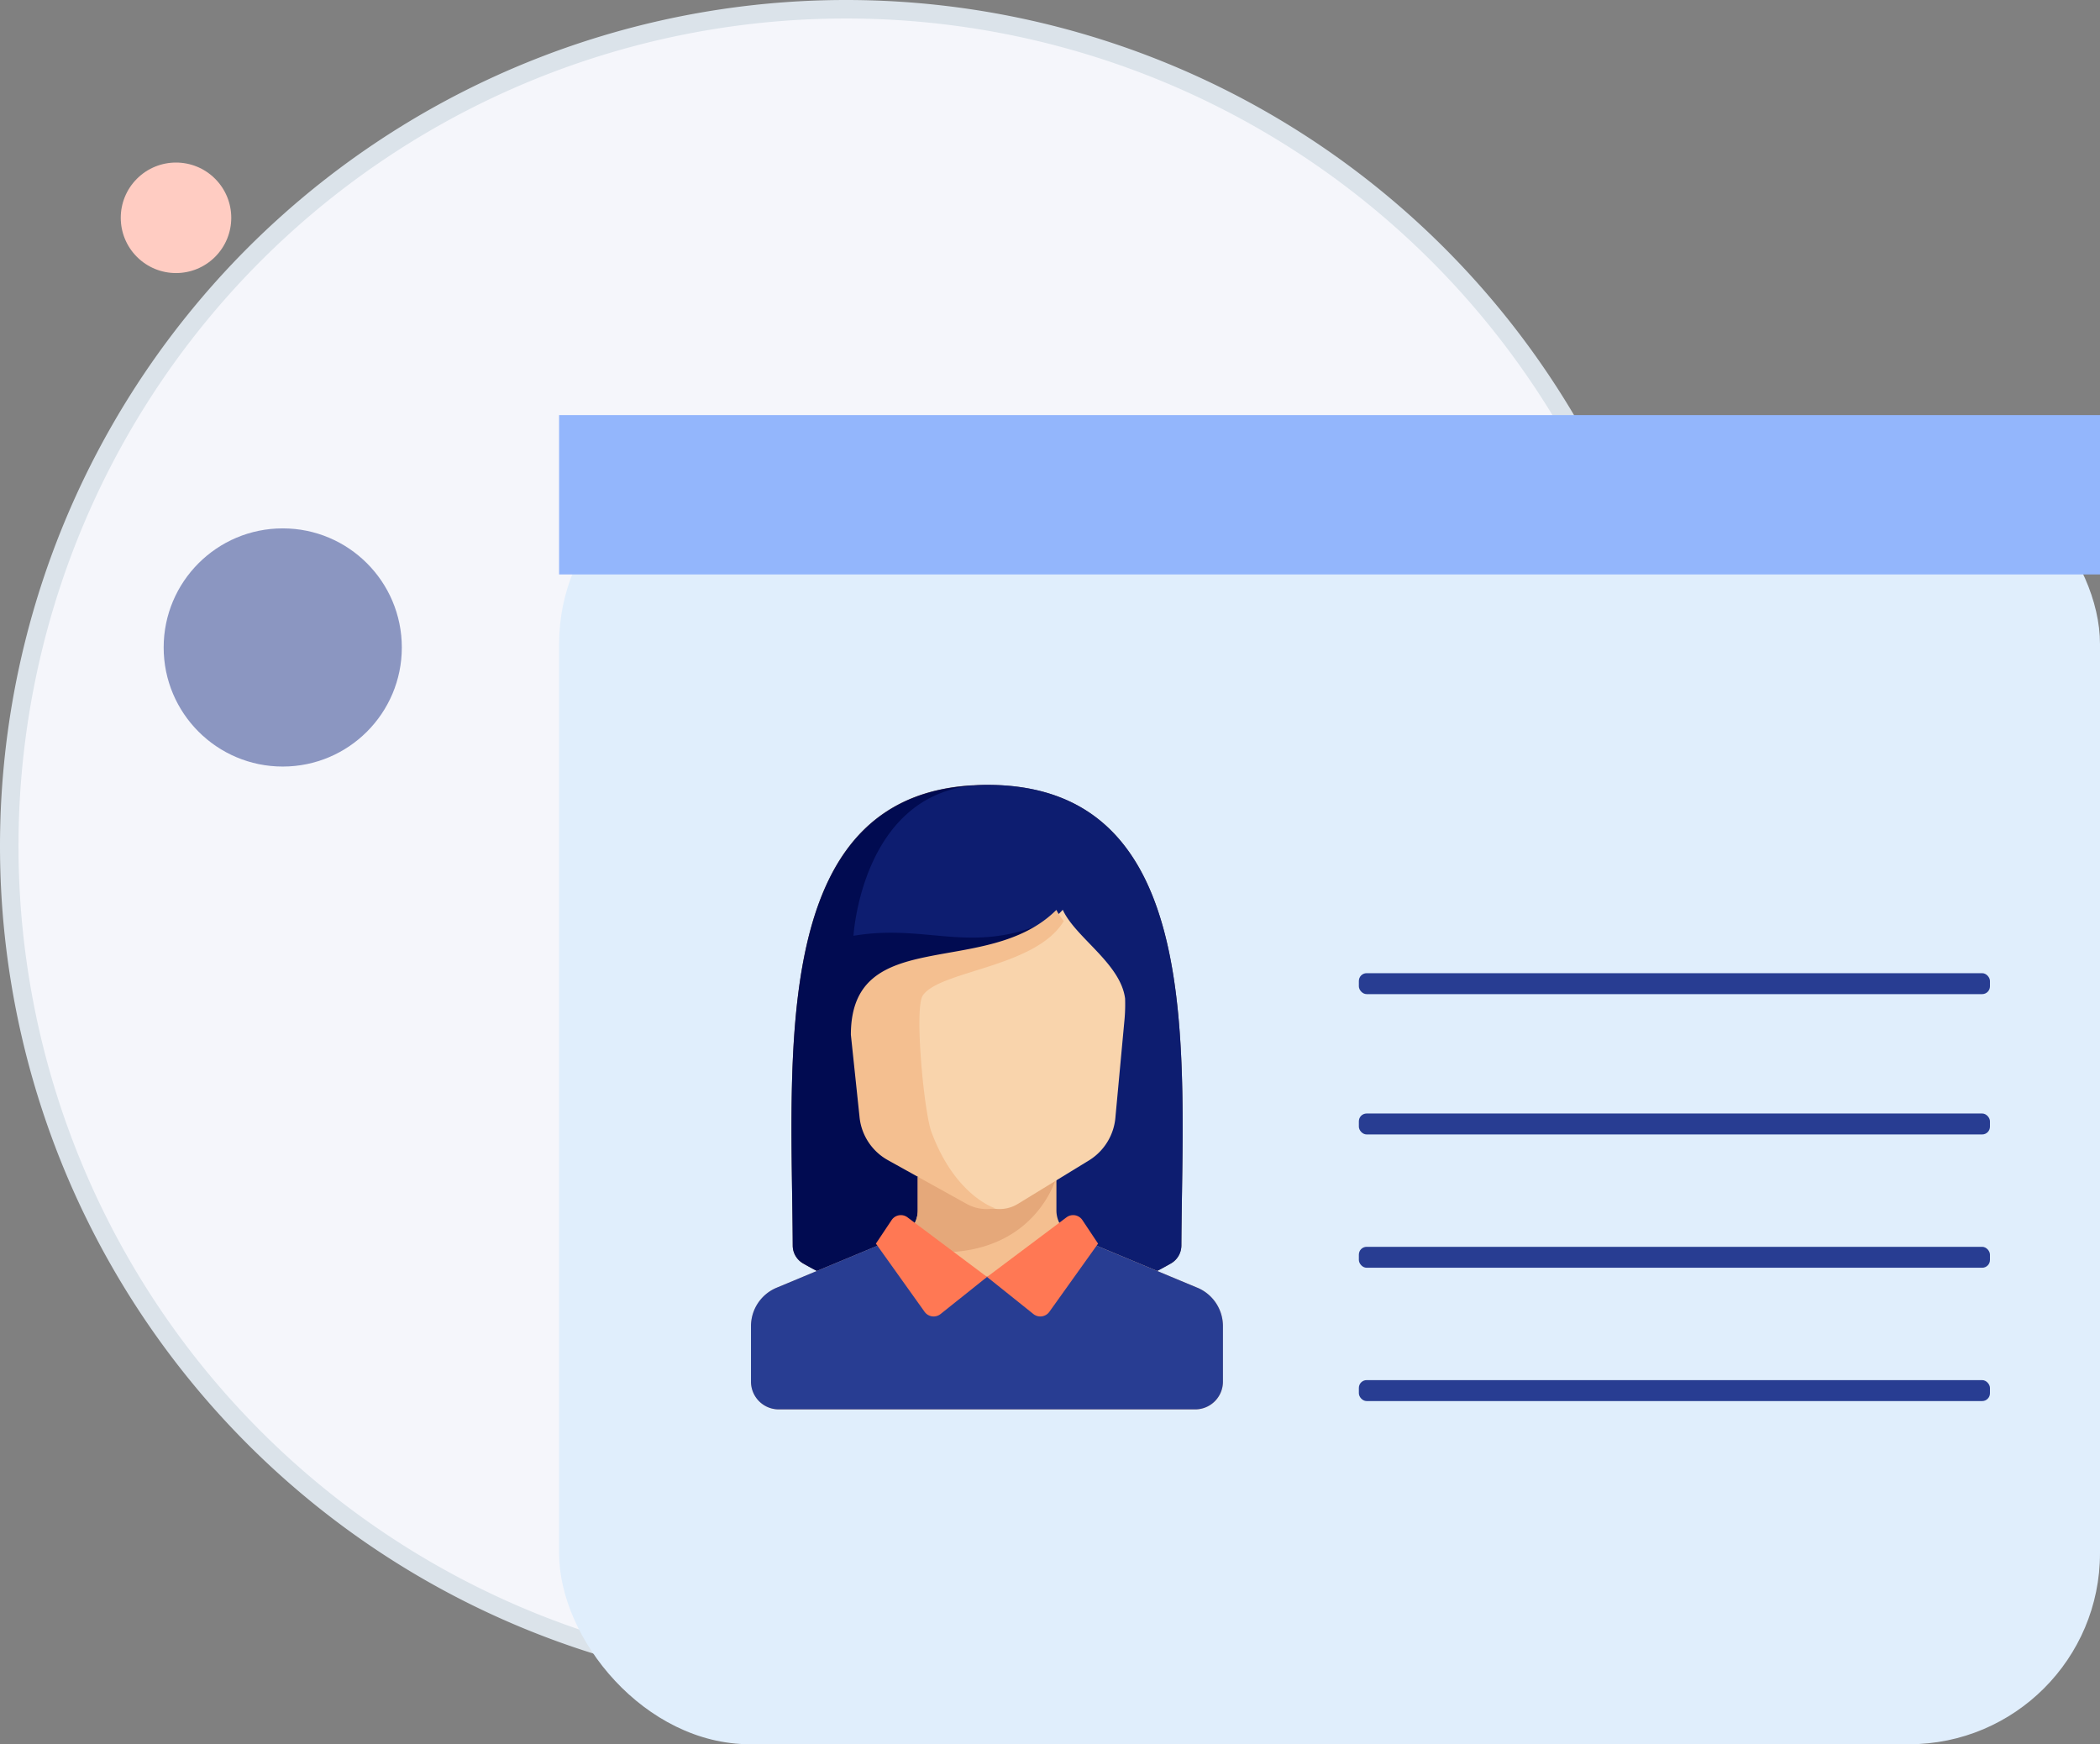 <svg xmlns="http://www.w3.org/2000/svg" width="113.54" height="94.297" viewBox="0 0 113.54 94.297">
  <rect x="0" y="0" width="113.54" height="94.297" fill="#808080" stroke="none"/>
  <g id="Groupe_3685" data-name="Groupe 3685" transform="translate(-4340.5 859.5)">
    <g id="Composant_3_1" data-name="Composant 3 – 1" transform="translate(4341 -859)">
      <path id="Tracé_3870" data-name="Tracé 3870" d="M119.45,81.415A45.241,45.241,0,1,1,74.209,36.174,45.241,45.241,0,0,1,119.45,81.415Z" transform="translate(-28.968 -36.174)" fill="#f5f6fb" stroke="#dbe3ea" stroke-miterlimit="10" stroke-width="1"/>
      <circle id="Ellipse_209" data-name="Ellipse 209" cx="2.987" cy="2.987" r="2.987" transform="translate(4.792 11.275) rotate(-45)" fill="#ffccc2"/>
      <rect id="Rectangle_470" data-name="Rectangle 470" width="83.312" height="69.801" rx="10.328" transform="translate(29.728 23.996)" fill="#e0eefc"/>
      <rect id="Rectangle_471" data-name="Rectangle 471" width="83.312" height="8.614" transform="translate(29.728 21.941)" fill="#93b6fc"/>
      <g id="Groupe_2926" data-name="Groupe 2926" transform="translate(40.111 41.931)">
        <path id="Tracé_3874" data-name="Tracé 3874" d="M155.929,86.886c-11.877,0-10.56,14.443-10.506,24.91a1.118,1.118,0,0,0,.548.955,20.045,20.045,0,0,0,19.915,0,1.122,1.122,0,0,0,.548-.955C166.489,101.329,167.806,86.886,155.929,86.886Z" transform="translate(-143.173 -86.886)" fill="#694b4b"/>
        <path id="Tracé_3875" data-name="Tracé 3875" d="M155.164,86.917c-11.046.619-9.793,14.646-9.741,24.879a1.118,1.118,0,0,0,.548.955,19.69,19.69,0,0,0,9.958,2.647l3-21.011" transform="translate(-143.173 -86.887)" fill="#010b51"/>
        <path id="Tracé_3876" data-name="Tracé 3876" d="M156.056,86.886c-6.749,0-7.223,8.16-7.223,8.16,3.892-.662,6.285.985,10.223-.662l-3,21.011a19.685,19.685,0,0,0,9.957-2.647,1.122,1.122,0,0,0,.548-.955C166.615,101.329,167.932,86.886,156.056,86.886Z" transform="translate(-143.299 -86.886)" fill="#0d1d70"/>
        <path id="Tracé_3877" data-name="Tracé 3877" d="M167.217,114.869l-6.695-2.79a1.5,1.5,0,0,1-.926-1.386v-1.813H152.1v1.813a1.5,1.5,0,0,1-.926,1.386l-6.7,2.79a2.25,2.25,0,0,0-1.386,2.078v3a1.5,1.5,0,0,0,1.5,1.5H167.1a1.5,1.5,0,0,0,1.5-1.5v-3a2.25,2.25,0,0,0-1.388-2.078Z" transform="translate(-143.09 -87.683)" fill="#f4bf90"/>
        <path id="Tracé_3878" data-name="Tracé 3878" d="M167.217,114.992l-6.474-2.7-4.9,2.117-4.9-2.117-6.474,2.7a2.25,2.25,0,0,0-1.386,2.078v3a1.5,1.5,0,0,0,1.5,1.5H167.1a1.5,1.5,0,0,0,1.5-1.5v-3.007a2.25,2.25,0,0,0-1.386-2.074Z" transform="translate(-143.091 -87.807)" fill="#283d92"/>
        <path id="Tracé_3879" data-name="Tracé 3879" d="M159.864,108.881h-7.5v1.813a1.5,1.5,0,0,1-.926,1.386l-1.045.435C158.394,114.556,159.864,108.881,159.864,108.881Z" transform="translate(-143.357 -87.683)" fill="#e5a87a"/>
        <g id="Groupe_2925" data-name="Groupe 2925" transform="translate(6.752 23.26)">
          <path id="Tracé_3880" data-name="Tracé 3880" d="M156.1,114.364l-4.3-3.222a.6.6,0,0,0-.859.147l-.85,1.273,2.633,3.687a.6.6,0,0,0,.864.119Z" transform="translate(-150.097 -111.021)" fill="#ff7854"/>
          <path id="Tracé_3881" data-name="Tracé 3881" d="M156.327,114.364l4.294-3.222a.6.6,0,0,1,.86.147l.848,1.273-2.634,3.687a.6.6,0,0,1-.864.119Z" transform="translate(-150.323 -111.021)" fill="#ff7854"/>
        </g>
        <path id="Tracé_3882" data-name="Tracé 3882" d="M160.194,93.893c-3.409,3.752-10.1.75-10.1,6.749l.423,4.421a3.044,3.044,0,0,0,1.391,2.353l3.881,2.373a1.882,1.882,0,0,0,1.985,0l3.88-2.373a3.036,3.036,0,0,0,1.392-2.353l.488-5.251a9.29,9.29,0,0,0,.03-1.124C163.314,96.783,160.875,95.394,160.194,93.893Z" transform="translate(-143.345 -87.14)" fill="#f9d4ac"/>
        <path id="Tracé_3883" data-name="Tracé 3883" d="M148.687,100.65l.466,4.421a3.007,3.007,0,0,0,1.531,2.353l4.272,2.373a2.239,2.239,0,0,0,1.528.229h0s-2.154-.652-3.441-4.122c-.4-1.059-.938-6.691-.468-7.379.926-1.36,6.1-1.5,7.624-4.023-.077-.094-.146-.188-.209-.282l-.016-.022a2.938,2.938,0,0,1-.177-.3C156.05,97.643,148.687,94.642,148.687,100.65Z" transform="translate(-143.294 -87.138)" fill="#f4bf90"/>
      </g>
      <rect id="Rectangle_472" data-name="Rectangle 472" width="34.121" height="1.132" rx="0.421" transform="translate(72.969 59.698)" fill="#283d92"/>
      <rect id="Rectangle_473" data-name="Rectangle 473" width="34.121" height="1.132" rx="0.421" transform="translate(72.969 66.905)" fill="#283d92"/>
      <rect id="Rectangle_474" data-name="Rectangle 474" width="34.121" height="1.132" rx="0.421" transform="translate(72.969 74.112)" fill="#283d92"/>
      <rect id="Rectangle_474-2" data-name="Rectangle 474" width="34.121" height="1.132" rx="0.421" transform="translate(72.969 52.112)" fill="#283d92"/>
    </g>
    <ellipse id="Ellipse_266-2" data-name="Ellipse 266-2" cx="6.438" cy="6.438" rx="6.438" ry="6.438" transform="translate(4349.349 -830.935)" fill="#233688" opacity="0.5" style="isolation: isolate"/>
  </g>
</svg>
